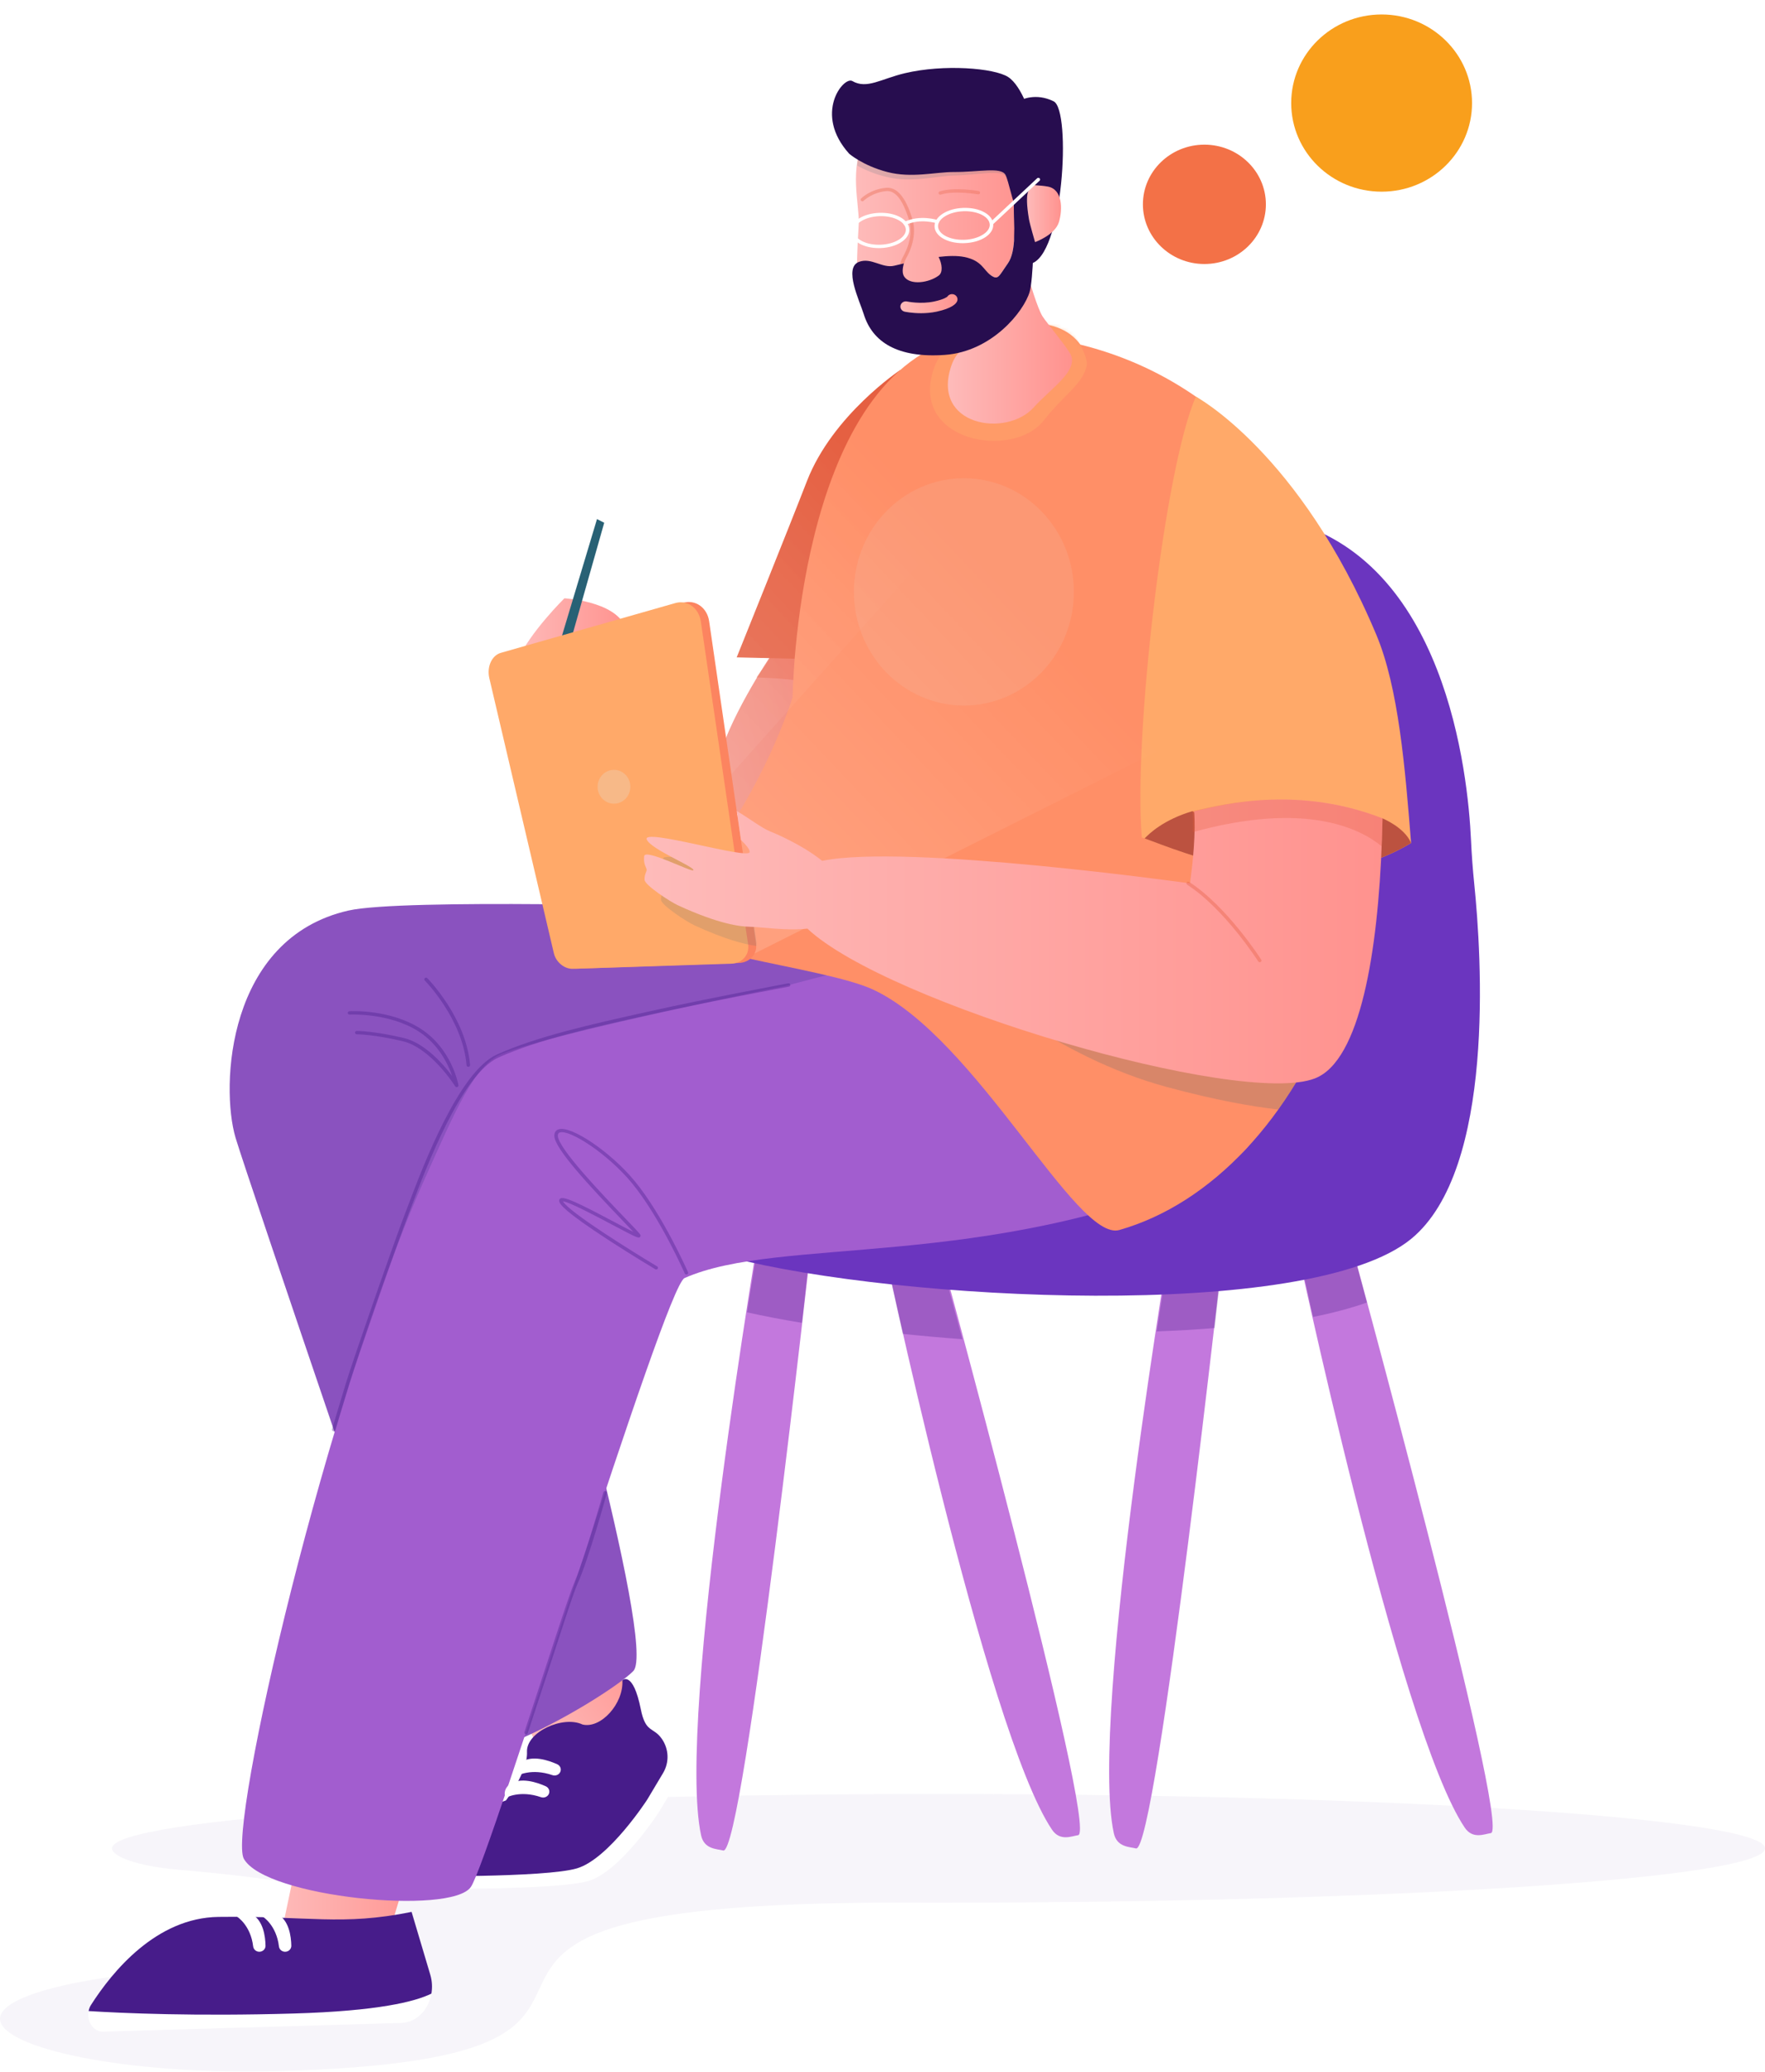 <svg width="488" height="573" viewBox="0 0 488 573" fill="none" xmlns="http://www.w3.org/2000/svg">
<g opacity="0.3">
<path d="M259.485 496.051C133.281 496.051 30.97 502.778 30.97 511.078C30.97 513.171 37.374 515.946 49.22 516.972C148.869 525.608 66.352 538.161 59.349 541.812L57.57 542.74C55.598 543.767 53.419 544.384 51.18 544.535C21.37 546.517 0 551.883 0 558.195C0 566.194 34.325 573.806 76.629 572.678C211.773 569.07 78.031 524.683 256.378 526.103C257.413 526.112 258.447 526.103 259.485 526.103C385.689 526.103 488 519.376 488 511.075C488 502.775 385.692 496.051 259.485 496.051Z" fill="#E4DFED"/>
</g>
<path d="M282.253 27.671C282.253 27.671 286.369 25.538 291.325 28.021C296.282 30.504 294.013 71.355 284.774 72.956C275.534 74.554 282.253 27.671 282.253 27.671Z" fill="#270D4F"/>
<path d="M159.22 427.995L173.336 468.184C174.712 470.649 174.158 473.688 171.989 475.563L150.126 485.138C150.126 485.138 147.551 482.597 130.986 444.565L159.22 427.995Z" fill="url(#paint0_linear_596_429)"/>
<path d="M175.311 482.938C175.888 483.626 183.852 480.876 186.204 484.253C188.186 487.099 188.315 490.765 186.546 493.734L182.163 501.079C182.163 501.079 171.58 517.436 162.759 520.07C153.938 522.704 116.394 522.243 116.394 522.243C116.394 522.243 113.12 517.065 121.686 511.475C130.252 505.885 139.072 502.52 139.072 502.52C139.072 502.52 174.303 481.737 175.311 482.938Z" fill="white"/>
<path d="M372.418 339.53C372.418 339.53 418.013 506.023 412.199 506.859C410.391 507.12 407.197 508.632 404.974 505.332C386.672 478.153 357.909 341.619 357.909 341.619L372.418 339.53Z" fill="#C378DD"/>
<path d="M224.58 341.278C224.58 341.278 205.656 513.15 199.965 511.668C198.196 511.207 194.683 511.37 193.839 507.449C186.874 475.176 210.381 337.578 210.381 337.578L224.58 341.278Z" fill="#C378DD"/>
<path d="M258.306 340.105C258.306 340.105 303.9 506.598 298.087 507.434C296.279 507.695 293.085 509.207 290.861 505.906C272.56 478.728 243.797 342.194 243.797 342.194L258.306 340.105Z" fill="#C378DD"/>
<g opacity="0.3">
<path d="M373.707 344.471L359.198 346.561C359.198 346.561 360.623 353.328 363.04 364.145C368.531 363.036 373.546 361.711 377.954 360.147C375.344 350.448 373.707 344.471 373.707 344.471Z" fill="#471C8A"/>
</g>
<g opacity="0.3">
<path d="M259.917 347.48L245.408 349.57C245.408 349.57 246.981 357.037 249.627 368.828C254.97 369.388 260.478 369.879 266.088 370.291C262.382 356.475 259.917 347.48 259.917 347.48Z" fill="#471C8A"/>
</g>
<path d="M338.696 340.707C338.696 340.707 319.772 512.578 314.081 511.094C312.311 510.633 308.799 510.796 307.954 506.874C300.99 474.601 324.496 337.004 324.496 337.004L338.696 340.707Z" fill="#C378DD"/>
<g opacity="0.3">
<path d="M223.613 348.961L209.414 345.258C209.414 345.258 208.26 352.006 206.543 362.861C211.129 363.893 216.224 364.87 221.722 365.774C222.904 355.402 223.613 348.961 223.613 348.961Z" fill="#471C8A"/>
</g>
<g opacity="0.3">
<path d="M335.824 367.212C337.397 353.549 338.37 344.702 338.37 344.702L324.171 340.999C324.171 340.999 322.321 351.834 319.811 368.137C325.286 367.94 330.645 367.633 335.824 367.212Z" fill="#471C8A"/>
</g>
<path d="M407.61 244.384C407.201 240.386 406.904 236.382 406.72 232.368C405.87 213.822 399.643 154.183 354.928 143.689C301.844 131.23 262.315 229.953 249.743 238.048C237.171 246.142 175.498 245.795 166.768 269.845C158.038 293.898 156.346 335.873 202.128 347.732C247.906 359.591 362.063 365.703 390.21 342.523C413.517 323.332 409.634 264.159 407.61 244.384Z" fill="#6B35BF"/>
<path d="M172.076 464.598C172.076 464.598 175.005 461.792 177.177 472.619C178.518 479.296 180.629 477.403 182.981 480.784C184.963 483.629 185.092 487.296 183.323 490.264L178.94 497.609C178.94 497.609 168.357 513.967 159.536 516.6C150.716 519.234 113.171 518.773 113.171 518.773C113.171 518.773 109.897 513.595 118.463 508.005C127.029 502.415 139.891 497.815 139.891 497.815C139.891 497.815 145.959 489.942 145.705 484.416C145.453 478.891 155.669 474.281 161.038 476.823C166.088 478.095 172.472 471.057 172.076 464.598Z" fill="#471C8A"/>
<path d="M120.651 491.208L108.35 531.935C108.015 534.707 105.75 536.91 102.849 537.282L76.629 540.638C76.629 540.638 78.544 529.845 87.544 489.567L120.651 491.208Z" fill="url(#paint1_linear_596_429)"/>
<path d="M212.92 181.614C212.92 181.614 200.832 199.526 198.141 211.988C195.447 224.452 213.413 231.742 224.802 230.389C236.191 229.034 248.989 195.252 242.018 186.131C235.05 177.01 212.92 181.614 212.92 181.614Z" fill="url(#paint2_linear_596_429)"/>
<path opacity="0.46" d="M212.92 181.614C212.92 181.614 200.832 199.526 198.141 211.988C195.447 224.452 213.413 231.742 224.802 230.389C236.191 229.034 248.989 195.252 242.018 186.131C235.05 177.01 212.92 181.614 212.92 181.614Z" fill="#E55F41"/>
<path opacity="0.46" d="M212.92 181.614C212.572 183.03 209.295 186.958 209.162 187.32C241.718 188.178 253.587 199.883 257.645 206.22C257.848 205.688 258.051 205.153 258.251 204.622C258.96 202.732 251.161 184.309 251.841 182.416C230.7 165.446 216.984 182.182 212.92 181.614Z" fill="#E55F41"/>
<path d="M248.95 102.273C248.95 102.273 230.188 114.731 223.094 133.059C218.367 145.28 203.684 181.764 203.684 181.764L256.688 183.024L248.95 102.273Z" fill="#E55F41"/>
<path d="M304.69 286.544C304.69 286.544 303.933 292.051 301.88 298.301C299.021 306.989 291.731 313.747 282.524 316.162C275.753 317.938 148.708 340.104 148.708 340.104C148.708 340.104 181.844 455.188 175.099 462.047C168.354 468.906 125.949 493.97 121.995 482.446C118.044 470.922 68.373 325.529 65.127 314.582C60.915 300.379 62.785 259.396 96.343 251.769C111.19 248.395 192.55 250.785 192.55 250.785C192.55 250.785 237.684 264.344 256.804 267.598C280.542 271.639 304.69 286.544 304.69 286.544Z" fill="#8A52BF"/>
<path d="M351.902 291.335C351.902 291.335 352.157 296.882 351.267 303.378C350.03 312.407 344.132 320.385 335.444 324.161C272.666 351.469 215.54 341.693 189.266 353.389C183.777 355.832 135.585 513.875 130.187 521.745C124.789 529.615 73.407 524.655 67.422 513.958C62.827 505.737 90.319 386.274 117.667 325.427C125.917 307.072 131.225 294.488 138.566 291.464C152.575 285.693 217.69 272.5 217.69 272.5C217.69 272.5 261.399 260.306 280.823 260.355C304.932 260.42 351.902 291.335 351.902 291.335Z" fill="#A25DCF"/>
<path d="M369.624 161.353C363.137 142.167 342.595 106.179 298.699 95.285C297.287 93.349 295.222 91.585 292.183 90.5C282.121 86.898 267.506 91.726 264.774 93.613C220.126 105.822 219.137 192.812 219.137 192.812C219.137 192.812 214.01 209.615 202.314 227.916C193.839 241.179 181.892 245.033 181.435 254.11C180.977 263.17 227.658 267.153 241.525 273.68C269.949 287.06 297.597 343.485 309.466 340.104C360.707 325.513 397.855 244.854 369.624 161.353Z" fill="#FF8F67"/>
<g opacity="0.45">
<mask id="mask0_596_429" style="mask-type:luminance" maskUnits="userSpaceOnUse" x="181" y="89" width="199" height="252">
<path d="M369.624 161.353C363.137 142.167 342.595 106.179 298.699 95.285C297.287 93.349 295.222 91.585 292.183 90.5C282.121 86.898 267.506 91.726 264.774 93.613C220.126 105.822 219.137 192.812 219.137 192.812C219.137 192.812 214.01 209.615 202.314 227.916C193.839 241.179 181.892 245.033 181.435 254.11C180.977 263.17 227.658 267.153 241.525 273.68C269.949 287.06 297.597 343.485 309.466 340.104C360.707 325.513 397.855 244.854 369.624 161.353Z" fill="white"/>
</mask>
<g mask="url(#mask0_596_429)">
<path d="M286.481 73.094C286.481 73.094 288.985 83.131 291.583 85.414C295.892 89.2 300.955 98.45 300.497 100.939C299.543 106.117 293.971 109.313 288.605 116.237C280.104 127.205 251.273 122.168 258.196 101.889C260.358 95.552 264.316 96.148 266.117 92.909C268.689 88.287 267.796 83.158 267.796 83.158C267.796 83.158 279.994 72.326 286.481 73.094Z" fill="#FFA969"/>
</g>
</g>
<path d="M280.33 56.991C280.346 61.714 281.155 69.308 278.644 72.851C276.13 76.394 276.034 77.538 273.978 76.136C271.922 74.735 247.983 99.75 236.946 74.928C236.904 69.849 237.287 64.969 237.429 61.982C237.693 56.407 234.548 46.801 239.321 37.726C244.094 28.651 265.918 24.588 274.896 30.323C283.878 36.054 283.333 47.726 283.333 47.726C283.417 48.749 283.601 49.453 283.878 49.957C282.508 51.211 280.32 53.737 280.33 56.991Z" fill="url(#paint3_linear_596_429)"/>
<path opacity="0.35" d="M238.782 55.516C238.805 55.494 241.109 53.233 245.002 52.845C247.526 52.596 249.582 55.172 251.296 60.725C252.647 65.101 250.616 69.351 249.682 70.977C249.288 71.662 249.031 72.372 248.908 73.085C249.253 73.002 249.601 72.922 249.956 72.839C250.078 72.359 250.268 71.88 250.532 71.425C251.528 69.701 253.681 65.178 252.228 60.467C250.358 54.416 247.957 51.625 244.902 51.93C240.639 52.354 238.18 54.781 238.08 54.883C237.896 55.067 237.903 55.359 238.099 55.537C238.293 55.706 238.599 55.7 238.782 55.516Z" fill="#E55F41"/>
<path d="M284.599 77.541C284.599 77.541 286.826 85.19 288.228 87.445C289.359 89.261 295.392 96.391 296.133 98.256C297.912 102.728 290.507 107.439 285.785 112.678C278.218 121.071 257.497 117.761 262.988 101.246C264.703 96.084 267.655 96.514 269.053 93.868C271.048 90.088 270.458 85.949 270.458 85.949C270.458 85.949 279.756 77.009 284.599 77.541Z" fill="url(#paint4_linear_596_429)"/>
<path d="M285.64 61.346C285.402 59.907 284.893 53.666 284.738 50.823C284.384 50.639 284.097 50.362 283.874 49.954C282.511 51.211 280.32 53.733 280.333 56.991C280.349 61.714 281.158 69.308 278.647 72.851C276.137 76.394 276.037 77.538 273.981 76.136C271.925 74.735 271.535 72.012 266.549 71.044C264.593 70.666 262.141 70.731 259.514 71.041C260.52 73.06 260.713 75.303 259.582 76.161C256.875 78.214 251.66 78.951 250.01 76.496C249.398 75.589 249.517 74.213 249.91 72.842C249.002 73.054 248.119 73.266 247.274 73.469C243.91 74.283 240.916 71.1 237.471 72.418C233.188 74.062 237.693 83.235 238.805 86.834C241.196 94.587 248.151 99.049 261.209 98.133C274.268 97.221 283.123 86.09 284.696 80.666C285.657 77.335 286.011 63.595 285.64 61.346Z" fill="#270D4F"/>
<path d="M284.735 50.826C285.795 51.377 287.448 51.161 289.749 51.598C293.771 52.36 293.839 57.842 292.776 61.407C291.712 64.972 286.179 66.948 286.179 66.948C286.179 66.948 284.722 61.951 284.496 60.608C283.101 52.311 284.854 52.934 284.735 50.826Z" fill="url(#paint5_linear_596_429)"/>
<path opacity="0.18" d="M322.679 300.579C336.195 304.229 346.308 305.978 353.433 306.786C356.688 302.235 359.695 297.321 362.424 292.094L268.383 271.074C268.38 271.074 291.538 292.168 322.679 300.579Z" fill="#286175"/>
<path d="M330.649 109.67C330.649 109.67 359.366 125.103 380.539 175.52C386.675 190.129 388.503 212.317 390.149 233.094C359.766 251.36 323.533 234.059 315.699 231.566C313.352 203.463 321.993 129.211 330.649 109.67Z" fill="#FFA969"/>
<path d="M316.475 231.831C317.726 230.503 321.706 226.656 329.682 224.292C329.682 224.292 338.306 229.849 343.749 229.55C349.192 229.252 382.251 226.287 382.251 226.287C382.251 226.287 388.338 228.751 390.149 233.097C360.671 250.819 325.689 235.057 316.475 231.831Z" fill="#BC5240"/>
<path opacity="0.15" d="M280.729 55.645C280.626 52.48 282.743 49.969 284.071 48.712C283.781 48.23 283.578 47.55 283.465 46.558C283.465 46.558 283.678 35.197 274.535 29.865C265.396 24.533 243.694 29.063 239.185 38.012C237.877 40.608 237.239 43.227 236.984 45.774C238.786 46.794 241.689 48.153 245.528 49.016C252.34 50.55 258.776 48.648 263.961 48.525C270.832 48.362 276.852 46.788 278.17 48.856C278.87 49.95 280.027 54.575 280.761 56.438C280.748 56.167 280.736 55.903 280.729 55.645Z" fill="#286175"/>
<path d="M254.664 86.603C252.128 86.603 250.242 86.201 250.123 86.176C249.308 85.998 248.802 85.223 248.985 84.449C249.172 83.674 249.981 83.189 250.793 83.364C250.845 83.376 254.57 84.157 258.276 83.364C261 82.78 261.809 82.135 261.937 82.015C262.321 81.413 263.123 81.158 263.823 81.443C264.59 81.757 264.944 82.605 264.615 83.337C264.313 84.01 263.175 85.269 258.937 86.179C257.445 86.496 255.969 86.603 254.664 86.603Z" fill="url(#paint6_linear_596_429)"/>
<path d="M234.799 42.517C234.799 42.517 238.57 45.802 245.337 47.563C252.105 49.324 258.592 47.547 263.778 47.563C270.648 47.584 276.714 46.131 277.974 48.294C278.841 49.788 280.317 57.47 280.848 56.951C281.802 56.02 285.26 51.945 285.218 51.315C285.176 50.688 285.06 34.905 285.212 33.783C285.363 32.661 282.598 23.771 278.734 21.288C274.87 18.805 260.974 17.683 250.171 20.246C243.6 21.804 239.672 24.733 235.66 22.41C233.233 21.011 224.822 31.463 234.799 42.517Z" fill="#270D4F"/>
<path opacity="0.37" d="M92.279 395.767C92.234 395.767 92.192 395.761 92.147 395.749C91.889 395.678 91.737 395.423 91.811 395.177C91.831 395.109 93.868 388.263 95.717 382.206C97.528 376.275 109.278 342.461 112.108 335.237C112.363 334.585 112.685 333.731 113.072 332.717C116.836 322.76 126.839 296.307 137.4 291.568C148.618 286.535 163.394 283.246 179.04 279.761L180.081 279.528C195.64 276.061 217.725 271.937 217.945 271.894C218.209 271.845 218.463 272.008 218.515 272.26C218.567 272.512 218.396 272.755 218.131 272.804C217.909 272.844 195.843 276.968 180.3 280.428L179.259 280.662C163.665 284.134 148.934 287.413 137.809 292.404C127.616 296.98 117.709 323.169 113.98 333.027C113.594 334.047 113.271 334.905 113.014 335.559C110.187 342.775 98.457 376.539 96.645 382.464C94.799 388.518 92.762 395.361 92.743 395.429C92.685 395.635 92.491 395.767 92.279 395.767Z" fill="#471C8A"/>
<path opacity="0.37" d="M145.447 479.533C145.398 479.533 145.35 479.527 145.298 479.512C145.044 479.435 144.902 479.174 144.983 478.931L145.318 477.917C151.786 458.344 157.052 441.657 158.953 437.177C161.66 430.8 166.781 412.835 166.794 412.715C166.813 412.46 167.042 412.266 167.316 412.288C167.583 412.306 167.783 412.531 167.764 412.786C167.725 413.29 162.669 431.304 159.791 437.65C158.251 441.049 155.366 450.597 146.246 478.196L145.911 479.214C145.843 479.407 145.653 479.533 145.447 479.533Z" fill="#471C8A"/>
<path opacity="0.37" d="M126.275 300.597C126.107 300.597 125.946 300.514 125.856 300.37C125.788 300.262 119.143 289.743 111.335 287.893C103.394 286.009 98.692 285.984 98.644 285.984C98.376 285.984 98.157 285.776 98.157 285.52C98.157 285.265 98.373 285.056 98.644 285.056C98.837 285.056 103.5 285.078 111.567 286.992C115.025 287.813 118.624 290.238 122.266 294.202C123.378 295.413 124.316 296.574 125.034 297.53C123.903 294.279 121.293 288.796 115.84 285.259C107.68 279.967 96.765 280.527 96.655 280.533C96.391 280.542 96.159 280.355 96.143 280.1C96.127 279.844 96.33 279.623 96.597 279.608C97.058 279.58 107.947 279.021 116.385 284.494C124.857 289.989 126.678 299.644 126.749 300.053C126.787 300.274 126.658 300.489 126.439 300.566C126.388 300.588 126.333 300.597 126.275 300.597Z" fill="#471C8A"/>
<path opacity="0.37" d="M129.478 294.976C129.227 294.976 129.014 294.792 128.995 294.549C127.938 281.756 117.548 271.209 117.445 271.105C117.261 270.92 117.268 270.625 117.461 270.45C117.654 270.275 117.964 270.281 118.147 270.465C118.254 270.573 128.879 281.35 129.965 294.478C129.984 294.733 129.788 294.955 129.52 294.976C129.504 294.973 129.491 294.976 129.478 294.976Z" fill="#471C8A"/>
<path opacity="0.37" d="M189.778 352.409C189.588 352.409 189.408 352.301 189.33 352.123C189.263 351.97 182.498 336.586 174.718 327.133C168.106 319.103 157.532 312.213 154.76 313.132C154.515 313.212 154.235 313.387 154.235 314.032C154.235 317.444 166.829 330.575 172.882 336.887C175.482 339.597 176.742 340.922 177.013 341.346C177.19 341.629 177.107 341.875 176.965 342.013C176.546 342.428 176.262 342.348 169.233 338.617C165.025 336.383 157.374 332.32 155.647 332.167C157.213 335.095 174.931 346.122 181.692 350.163C181.921 350.298 181.989 350.584 181.847 350.802C181.705 351.017 181.406 351.085 181.177 350.949C181.116 350.912 174.931 347.212 168.628 343.128C155.775 334.797 154.976 333.036 154.715 332.456C154.461 331.893 154.68 331.586 154.834 331.454C155.769 330.646 159.543 332.416 169.704 337.812C171.647 338.841 173.758 339.963 175.134 340.636C174.387 339.834 173.32 338.722 172.163 337.514C163.017 327.978 153.262 317.514 153.262 314.036C153.262 312.828 154 312.404 154.441 312.259C157.915 311.119 168.924 318.602 175.482 326.564C183.346 336.116 190.158 351.613 190.229 351.77C190.332 352.006 190.216 352.277 189.968 352.375C189.904 352.397 189.839 352.409 189.778 352.409Z" fill="#471C8A"/>
<path d="M81.222 556.741C104.506 556.059 114.734 553.468 119.275 551.243C118.521 555.656 115.227 559.221 110.922 559.347L28.547 561.756C25.772 561.836 23.922 558.843 24.499 556.065C33.916 556.652 53.906 557.54 81.222 556.741Z" fill="white"/>
<path d="M24.499 556.062C24.615 555.503 24.792 554.95 25.121 554.433C31.099 545.057 43.242 530.257 60.397 530.03C85.527 529.701 94.386 532.571 113.8 528.644L118.969 546.022C119.494 547.792 119.562 549.575 119.275 551.24C114.738 553.465 104.506 556.059 81.222 556.738C53.906 557.54 33.916 556.652 24.499 556.062Z" fill="#471C8A"/>
<path d="M65.588 530.005C65.588 530.005 69.298 532.316 69.997 538.192C70.097 539.025 70.822 539.664 71.702 539.664C72.662 539.664 73.432 538.914 73.416 537.998C73.368 535.488 72.81 530.857 69.481 529.219C67.412 528.303 65.685 529.421 65.588 530.005Z" fill="white"/>
<path d="M72.717 530.005C72.717 530.005 76.426 532.316 77.126 538.192C77.225 539.025 77.951 539.664 78.83 539.664C79.791 539.664 80.561 538.914 80.545 537.998C80.496 535.488 79.939 530.857 76.61 529.219C74.541 528.303 72.814 529.421 72.717 530.005Z" fill="white"/>
<path d="M139.92 497.059C139.92 497.059 143.735 494.914 149.569 496.921C150.397 497.206 151.315 496.868 151.708 496.115C152.134 495.295 151.77 494.305 150.903 493.912C148.521 492.839 143.922 491.263 140.906 493.383C139.127 494.742 139.411 496.715 139.92 497.059Z" fill="white"/>
<path d="M143.081 490.965C143.081 490.965 146.897 488.82 152.73 490.827C153.558 491.112 154.477 490.774 154.87 490.022C155.295 489.201 154.931 488.211 154.064 487.818C151.683 486.746 147.084 485.169 144.067 487.29C142.289 488.651 142.572 490.624 143.081 490.965Z" fill="white"/>
<path d="M274.139 62.231C274.013 62.231 273.887 62.184 273.791 62.092C273.604 61.911 273.607 61.616 273.797 61.438L286.749 49.302C286.939 49.124 287.249 49.124 287.435 49.308C287.622 49.49 287.622 49.785 287.429 49.963L274.477 62.098C274.384 62.188 274.261 62.231 274.139 62.231Z" fill="white"/>
<path opacity="0.1" d="M266.504 195.08C283.297 195.08 296.91 181.01 296.91 163.654C296.91 146.299 283.297 132.229 266.504 132.229C249.711 132.229 236.098 146.299 236.098 163.654C236.098 181.01 249.711 195.08 266.504 195.08Z" fill="#DCECEF"/>
<path d="M266.179 67.24C261.873 67.24 258.493 65.279 258.389 62.651C258.335 61.306 259.163 60.027 260.719 59.047C262.202 58.116 264.187 57.559 266.314 57.483C270.868 57.32 274.516 59.33 274.625 62.062C274.735 64.793 271.254 67.064 266.704 67.227C266.523 67.237 266.349 67.24 266.179 67.24ZM266.82 58.401C266.662 58.401 266.504 58.404 266.346 58.411C264.396 58.481 262.585 58.982 261.251 59.821C259.991 60.614 259.318 61.607 259.359 62.615C259.446 64.79 262.727 66.447 266.662 66.302C270.536 66.161 273.736 64.237 273.649 62.095C273.568 60.009 270.545 58.401 266.82 58.401Z" fill="white"/>
<path d="M242.982 68.601C241.042 68.601 239.214 68.195 237.787 67.439C236.159 66.576 235.231 65.362 235.176 64.016C235.121 62.67 235.95 61.392 237.506 60.411C238.989 59.48 240.974 58.924 243.101 58.847C245.228 58.773 247.252 59.179 248.802 59.999C250.429 60.863 251.357 62.077 251.412 63.423C251.467 64.769 250.639 66.047 249.082 67.028C247.6 67.959 245.615 68.515 243.488 68.592C243.32 68.598 243.152 68.601 242.982 68.601ZM243.61 59.766C243.452 59.766 243.297 59.769 243.14 59.775C241.19 59.846 239.379 60.347 238.044 61.186C236.784 61.978 236.111 62.971 236.153 63.979C236.191 64.99 236.942 65.93 238.264 66.628C239.662 67.369 241.506 67.74 243.455 67.667C245.405 67.596 247.216 67.095 248.55 66.256C249.811 65.463 250.484 64.471 250.442 63.463C250.403 62.452 249.653 61.511 248.331 60.814C247.045 60.132 245.386 59.766 243.61 59.766Z" fill="white"/>
<path d="M250.271 62.23C250.094 62.23 249.923 62.138 249.836 61.978C249.714 61.751 249.81 61.471 250.049 61.355C254.361 59.268 259.121 60.805 259.321 60.872C259.575 60.955 259.707 61.219 259.62 61.462C259.533 61.705 259.253 61.831 259.002 61.748C258.956 61.733 254.425 60.276 250.487 62.181C250.42 62.215 250.345 62.23 250.271 62.23Z" fill="white"/>
<path opacity="0.15" d="M136.22 182.151L248.238 3L387.313 58.887L367.568 183.857L208.624 263.646L136.22 182.151Z" fill="url(#paint7_linear_596_429)"/>
<path opacity="0.09" d="M177.474 187.575L285.131 10.428L424.21 66.315L294.5 110.745L157.902 263.646L177.474 187.575Z" fill="url(#paint8_linear_596_429)"/>
<path d="M156.043 165.437C156.043 165.437 146.433 174.933 143.165 182.498C139.897 190.064 149.669 197.781 156.655 198.823C163.645 199.867 175.792 180.28 172.837 173.236C169.885 166.196 156.043 165.437 156.043 165.437Z" fill="url(#paint9_linear_596_429)"/>
<path d="M157.725 177.44L167.058 144.546L165.063 143.523L155.357 175.851L157.725 177.44Z" fill="#286175"/>
<path d="M204.29 266.264L159.427 267.856C157.049 267.939 154.673 266.022 154.09 263.554L136.182 187.649C135.44 184.502 136.891 181.349 139.466 180.624L188.892 166.669C192.282 165.713 195.521 168.009 196.069 171.776L209.044 260.942C209.459 263.781 207.31 266.157 204.29 266.264Z" fill="#FC8460"/>
<path d="M202.221 266.464L158.367 267.881C156.04 267.955 153.71 266.028 153.13 263.554L135.295 187.529C134.557 184.379 135.962 181.229 138.476 180.513L186.739 166.743C190.049 165.799 193.226 168.107 193.778 171.881L206.846 261.151C207.265 264 205.173 266.369 202.221 266.464Z" fill="#FFA969"/>
<path opacity="0.14" d="M209.101 260.229L206.275 240.912C197.687 239.341 182.279 235.245 183.388 237.685C184.657 240.484 196.8 245.254 196.265 246.167C195.888 246.812 182.959 240.073 182.669 242.264C182.379 244.455 183.349 245.497 183.355 246.037C183.362 246.578 182.711 247.297 182.769 248.8C182.827 250.303 189.92 254.9 191.989 255.853C200.374 259.716 205.776 261.089 209.108 261.56C209.166 261.132 209.169 260.69 209.101 260.229Z" fill="#286175"/>
<path d="M330.159 224.292C330.278 225.743 330.317 227.322 330.301 228.936C330.223 236.24 329.005 244.252 329.005 244.252C329.005 244.252 250.481 233.223 227.326 238.029C221.638 233.459 214.087 230.346 212.759 229.808C210.594 228.93 206.82 226.059 203.703 224.24L204.867 232.245C206.272 233.644 207.335 234.842 207.268 235.592C207.068 237.814 177.3 228.785 178.824 232.147C180.094 234.947 192.237 239.716 191.702 240.629C191.325 241.274 178.396 234.535 178.106 236.726C177.816 238.917 178.786 239.959 178.792 240.5C178.798 241.041 178.147 241.76 178.205 243.262C178.267 244.762 185.357 249.363 187.426 250.315C198.731 255.521 204.622 256.209 207.313 256.249C210.265 256.292 217.194 257.408 223.236 256.772C245.373 277.552 342.911 306.196 363.562 298.178C376.176 293.28 380.987 262.982 382.083 232.304C382.154 230.297 382.212 228.29 382.25 226.29C356.93 216.265 334.174 223.65 330.159 224.292Z" fill="url(#paint10_linear_596_429)"/>
<path opacity="0.3" d="M329.682 224.292C329.804 225.743 329.843 227.322 329.824 228.936C329.82 229.317 329.811 229.701 329.801 230.085C361.084 221.444 376.131 229.145 382.015 234C382.038 233.435 382.06 232.869 382.08 232.301C382.151 230.294 382.209 228.287 382.25 226.287C356.698 216.266 333.733 223.65 329.682 224.292Z" fill="#E55F41"/>
<path opacity="0.23" d="M169.755 222.221C172.256 222.221 174.283 220.126 174.283 217.541C174.283 214.956 172.256 212.861 169.755 212.861C167.255 212.861 165.228 214.956 165.228 217.541C165.228 220.126 167.255 222.221 169.755 222.221Z" fill="#DCECEF"/>
<g opacity="0.67">
<path opacity="0.46" d="M259.972 53.826C259.769 53.826 259.579 53.703 259.511 53.509C259.427 53.266 259.566 53.005 259.82 52.925C263.849 51.653 270.304 52.772 270.574 52.821C270.839 52.867 271.013 53.11 270.964 53.362C270.916 53.614 270.661 53.776 270.397 53.733C270.333 53.721 263.913 52.609 260.123 53.807C260.075 53.816 260.023 53.826 259.972 53.826Z" fill="#E55F41"/>
</g>
<g opacity="0.8">
<path opacity="0.46" d="M348.306 266.056C348.141 266.056 347.98 265.976 347.89 265.831C347.797 265.687 338.538 251.253 328.245 244.63C328.022 244.486 327.964 244.2 328.112 243.988C328.264 243.776 328.564 243.72 328.786 243.862C339.257 250.598 348.625 265.204 348.718 265.349C348.857 265.567 348.786 265.853 348.554 265.985C348.477 266.034 348.39 266.056 348.306 266.056Z" fill="#E55F41"/>
</g>
<g filter="url(#filter0_d_596_429)">
<ellipse cx="382" cy="24.5" rx="25" ry="24.5" fill="#F99F1C"/>
</g>
<g filter="url(#filter1_d_596_429)">
<ellipse cx="333" cy="52.5" rx="17" ry="16.5" fill="#F37147"/>
</g>
<defs>
<filter id="filter0_d_596_429" x="353" y="0" width="58" height="57" filterUnits="userSpaceOnUse" color-interpolation-filters="sRGB">
<feFlood flood-opacity="0" result="BackgroundImageFix"/>
<feColorMatrix in="SourceAlpha" type="matrix" values="0 0 0 0 0 0 0 0 0 0 0 0 0 0 0 0 0 0 127 0" result="hardAlpha"/>
<feOffset dy="4"/>
<feGaussianBlur stdDeviation="2"/>
<feComposite in2="hardAlpha" operator="out"/>
<feColorMatrix type="matrix" values="0 0 0 0 0 0 0 0 0 0 0 0 0 0 0 0 0 0 0.25 0"/>
<feBlend mode="normal" in2="BackgroundImageFix" result="effect1_dropShadow_596_429"/>
<feBlend mode="normal" in="SourceGraphic" in2="effect1_dropShadow_596_429" result="shape"/>
</filter>
<filter id="filter1_d_596_429" x="312" y="36" width="42" height="41" filterUnits="userSpaceOnUse" color-interpolation-filters="sRGB">
<feFlood flood-opacity="0" result="BackgroundImageFix"/>
<feColorMatrix in="SourceAlpha" type="matrix" values="0 0 0 0 0 0 0 0 0 0 0 0 0 0 0 0 0 0 127 0" result="hardAlpha"/>
<feOffset dy="4"/>
<feGaussianBlur stdDeviation="2"/>
<feComposite in2="hardAlpha" operator="out"/>
<feColorMatrix type="matrix" values="0 0 0 0 0 0 0 0 0 0 0 0 0 0 0 0 0 0 0.25 0"/>
<feBlend mode="normal" in2="BackgroundImageFix" result="effect1_dropShadow_596_429"/>
<feBlend mode="normal" in="SourceGraphic" in2="effect1_dropShadow_596_429" result="shape"/>
</filter>
<linearGradient id="paint0_linear_596_429" x1="138.27" y1="468.753" x2="171.38" y2="444.815" gradientUnits="userSpaceOnUse">
<stop stop-color="#FEBBBA"/>
<stop offset="1" stop-color="#FF928E"/>
</linearGradient>
<linearGradient id="paint1_linear_596_429" x1="76.629" y1="515.105" x2="120.651" y2="515.105" gradientUnits="userSpaceOnUse">
<stop stop-color="#FEBBBA"/>
<stop offset="1" stop-color="#FF928E"/>
</linearGradient>
<linearGradient id="paint2_linear_596_429" x1="196.675" y1="211.194" x2="245.849" y2="198.597" gradientUnits="userSpaceOnUse">
<stop stop-color="#FEBBBA"/>
<stop offset="1" stop-color="#FF928E"/>
</linearGradient>
<linearGradient id="paint3_linear_596_429" x1="236.652" y1="56.816" x2="283.872" y2="56.816" gradientUnits="userSpaceOnUse">
<stop stop-color="#FEBBBA"/>
<stop offset="1" stop-color="#FF928E"/>
</linearGradient>
<linearGradient id="paint4_linear_596_429" x1="262.073" y1="97.321" x2="296.403" y2="97.321" gradientUnits="userSpaceOnUse">
<stop stop-color="#FEBBBA"/>
<stop offset="1" stop-color="#FF928E"/>
</linearGradient>
<linearGradient id="paint5_linear_596_429" x1="283.956" y1="58.886" x2="293.361" y2="58.886" gradientUnits="userSpaceOnUse">
<stop stop-color="#FEBBBA"/>
<stop offset="1" stop-color="#FF928E"/>
</linearGradient>
<linearGradient id="paint6_linear_596_429" x1="248.95" y1="83.963" x2="264.743" y2="83.963" gradientUnits="userSpaceOnUse">
<stop stop-color="#FEBBBA"/>
<stop offset="1" stop-color="#FF928E"/>
</linearGradient>
<linearGradient id="paint7_linear_596_429" x1="180.48" y1="203.079" x2="425.349" y2="-28.653" gradientUnits="userSpaceOnUse">
<stop stop-color="white"/>
<stop offset="0.294" stop-color="white" stop-opacity="0"/>
</linearGradient>
<linearGradient id="paint8_linear_596_429" x1="148.277" y1="215.976" x2="446.125" y2="-65.894" gradientUnits="userSpaceOnUse">
<stop stop-color="white"/>
<stop offset="0.294" stop-color="white" stop-opacity="0"/>
</linearGradient>
<linearGradient id="paint9_linear_596_429" x1="142.515" y1="182.151" x2="173.292" y2="182.151" gradientUnits="userSpaceOnUse">
<stop stop-color="#FEBBBA"/>
<stop offset="1" stop-color="#FF928E"/>
</linearGradient>
<linearGradient id="paint10_linear_596_429" x1="178.053" y1="260.312" x2="382.253" y2="260.312" gradientUnits="userSpaceOnUse">
<stop stop-color="#FEBBBA"/>
<stop offset="1" stop-color="#FF928E"/>
</linearGradient>
</defs>
</svg>
